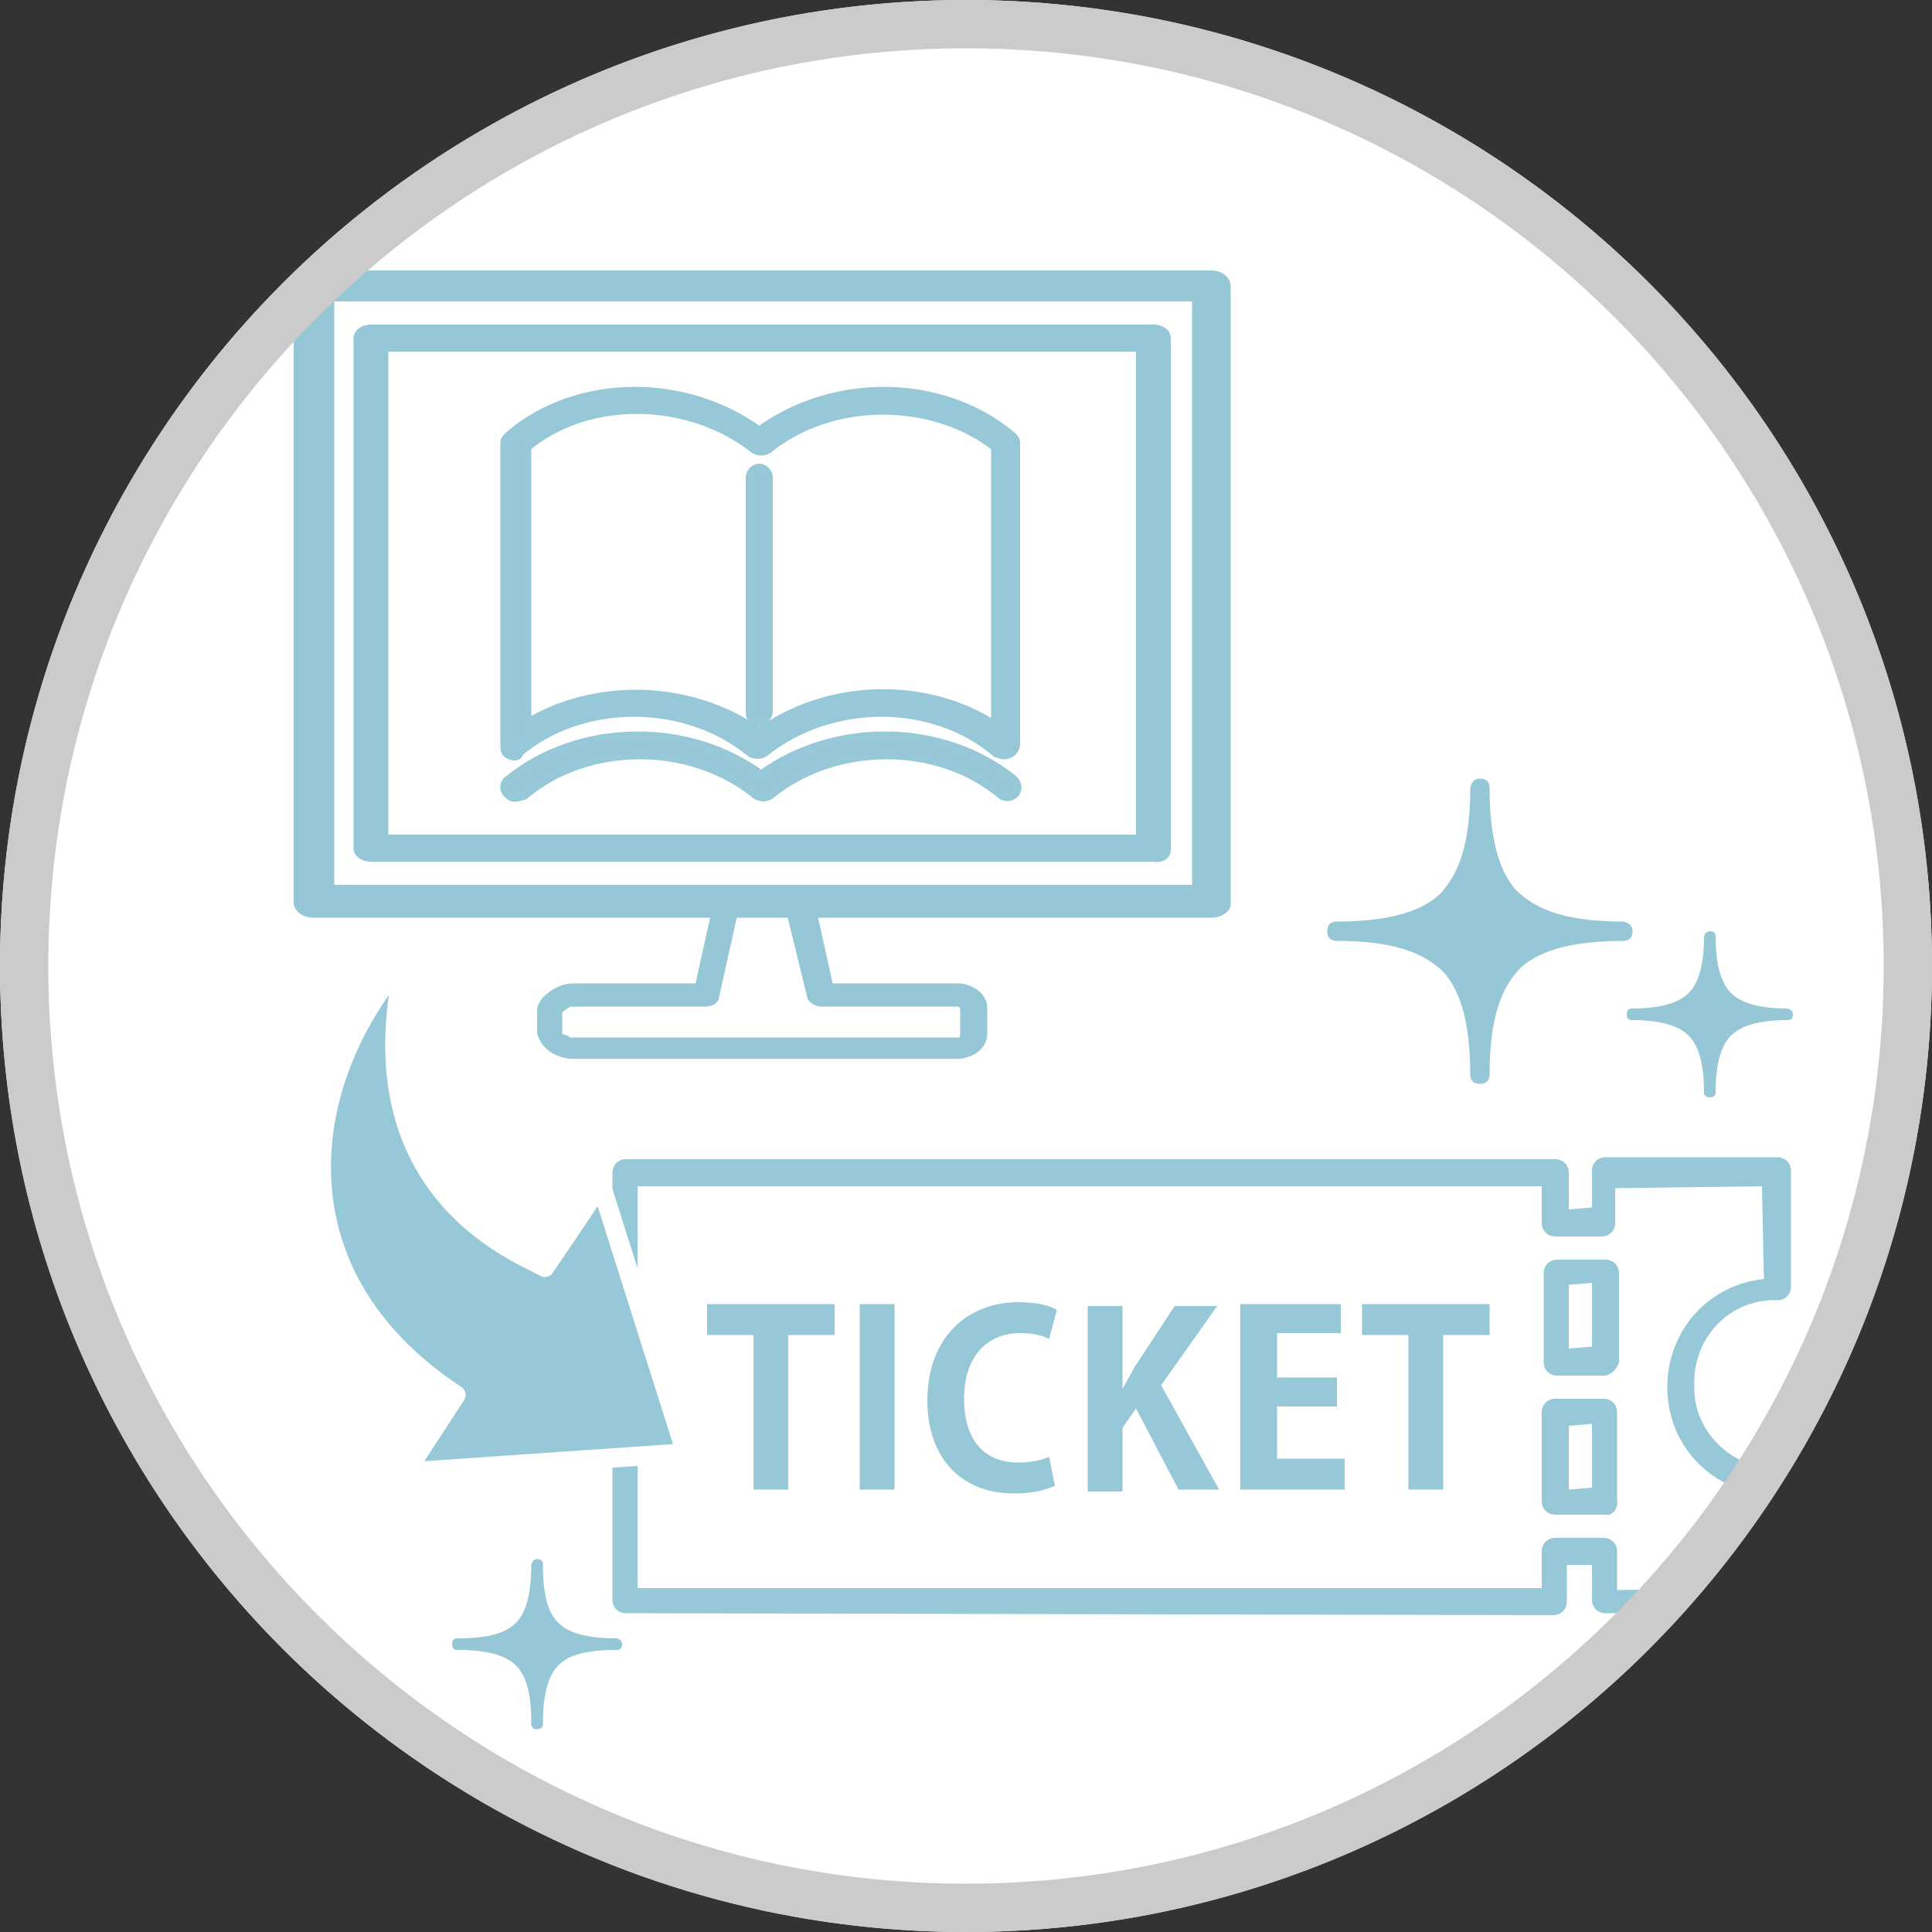 <?xml version="1.0" encoding="utf-8"?>
<!-- Generator: Adobe Illustrator 26.0.3, SVG Export Plug-In . SVG Version: 6.00 Build 0)  -->
<svg version="1.1" id="レイヤー_1" xmlns="http://www.w3.org/2000/svg" xmlns:xlink="http://www.w3.org/1999/xlink" x="0px"
	 y="0px" viewBox="0 0 100 100" style="enable-background:new 0 0 100 100;" xml:space="preserve">
<rect x="0" y="0" width="100" height="100" fill="#333333" stroke="none"/>
<style type="text/css">
	.st0{clip-path:url(#SVGID_00000142890832590417252500000013674287551760484284_);fill:#FFFFFF;}
	.st1{clip-path:url(#SVGID_00000086654843502005981630000005860480697912805288_);}
	.st2{fill:#96C8D7;}
	.st3{clip-path:url(#SVGID_00000130607628479806238130000000573005171541603205_);}
	.st4{fill:#95C7D6;}
	.st5{fill:#FFFFFF;}
	.st6{fill:none;stroke:#96C8D7;stroke-width:0.6;}
	.st7{clip-path:url(#SVGID_00000141451947879490873490000005587569556032816061_);}
	.st8{fill:none;stroke:#FFFFFF;stroke-linecap:round;stroke-linejoin:round;}
	.st9{clip-path:url(#SVGID_00000127728511845085169630000012135109169384059308_);fill:#95C7D6;}
	.st10{clip-path:url(#SVGID_00000106844460406726433000000005691512006213519768_);fill:#95C7D6;}
	.st11{clip-path:url(#SVGID_00000159453885332158925120000007228151409805603200_);fill:#95C7D6;}
	.st12{fill:#CBCBCB;}
</style>
<g>
	<g>
		<g>
			<g>
				<defs>
					<circle id="SVGID_1_" cx="50" cy="50" r="50"/>
				</defs>
				<clipPath id="SVGID_00000101095762288471670760000000285472621513884032_">
					<use xlink:href="#SVGID_1_"  style="overflow:visible;"/>
				</clipPath>
				<path style="clip-path:url(#SVGID_00000101095762288471670760000000285472621513884032_);fill:#FFFFFF;" d="M-10.7-4.1H105
					v115.7H-10.7V-4.1z"/>
			</g>
		</g>
	</g>
</g>
<g>
	<g>
		<g>
			<defs>
				<circle id="SVGID_00000164471962316199831890000009400016224169725070_" cx="50" cy="50" r="49.3"/>
			</defs>
			<clipPath id="SVGID_00000120525627917104213910000011183943645504378006_">
				<use xlink:href="#SVGID_00000164471962316199831890000009400016224169725070_"  style="overflow:visible;"/>
			</clipPath>
			<g style="clip-path:url(#SVGID_00000120525627917104213910000011183943645504378006_);">
				<path class="st2" d="M92,83.5h-8.9c-0.4,0-0.7-0.3-0.7-0.7V81h-1.3v1.9c0,0.4-0.3,0.7-0.7,0.7l-48-0.1c-0.4,0-0.7-0.3-0.7-0.7
					V60.7c0-0.4,0.3-0.7,0.7-0.7h48.1c0.4,0,0.7,0.3,0.7,0.7v1.9l1.2-0.1v-1.9c0-0.4,0.3-0.7,0.7-0.7H92c0.4,0,0.7,0.3,0.7,0.7v6
					c0,0.4-0.3,0.7-0.7,0.7c-2.5-0.1-4.4,2-4.3,4.4c-0.1,2.4,2,4.4,4.4,4.3c0.4,0,0.7,0.3,0.7,0.7v6.1C92.6,83.2,92.4,83.6,92,83.5z
					 M83.7,82.3l7.6-0.1v-4.8c-2.9-0.4-5-2.7-5-5.6s2.1-5.3,5-5.6l-0.1-4.8l-7.6,0.1v1.8c0,0.4-0.3,0.7-0.7,0.7h-2.4
					c-0.4,0-0.7-0.3-0.7-0.7v-1.9H33v20.8h46.8v-1.9c0-0.4,0.3-0.7,0.7-0.7H83c0.4,0,0.7,0.3,0.7,0.7V82.3z M83.1,78.4h-2.6
					c-0.4,0-0.7-0.3-0.7-0.7v-4.6c0-0.4,0.3-0.7,0.7-0.7H83c0.4,0,0.7,0.3,0.7,0.7v4.5C83.8,78.1,83.4,78.5,83.1,78.4z M81.2,77.1
					l1.2-0.1v-3.3l-1.2,0.1V77.1z M83.1,71.2h-2.5c-0.4,0-0.7-0.3-0.7-0.7v-4.6c0-0.4,0.3-0.7,0.7-0.7h2.5c0.4,0,0.7,0.3,0.7,0.7
					v4.6C83.7,70.8,83.5,71.1,83.1,71.2z M81.2,69.8l1.2-0.1v-3.3l-1.2,0.1V69.8z"/>
				<g>
					<path class="st2" d="M43.2,69.1h-2.4v8H39v-8h-2.4v-1.6h6.6C43.2,67.5,43.2,69.1,43.2,69.1z"/>
					<path class="st2" d="M44.5,67.5h1.8v9.6h-1.8V67.5z"/>
					<path class="st2" d="M54.6,76.9c-0.4,0.2-1.1,0.4-2.1,0.4c-2.9,0-4.5-2-4.5-4.8c0-3.4,2.2-5.1,4.7-5.1c1,0,1.7,0.2,2,0.4
						l-0.4,1.5c-0.4-0.2-0.9-0.3-1.5-0.3c-1.6,0-2.9,1.1-2.9,3.4c0,2.2,1.1,3.3,2.8,3.3c0.6,0,1.2-0.1,1.6-0.3L54.6,76.9z"/>
					<path class="st2" d="M63.1,77.1H61l-2.2-4.2l-0.7,1v3.3h-1.8v-9.6h1.8v4.3l0,0c0.2-0.4,0.4-0.7,0.6-1.1l2.1-3.2H63l-2.9,4.1
						L63.1,77.1z"/>
					<path class="st2" d="M69.6,77.1h-5.4v-9.6h5.2V69h-3.3v2.3h3.1v1.5h-3.1v2.7h3.5C69.6,75.5,69.6,77.1,69.6,77.1z"/>
					<path class="st2" d="M77.1,69.1h-2.4v8h-1.8v-8h-2.4v-1.6h6.6C77.1,67.5,77.1,69.1,77.1,69.1z"/>
				</g>
			</g>
		</g>
	</g>
	<g>
		<g>
			<defs>
				<circle id="SVGID_00000016770380684645424690000007384853525484718983_" cx="50" cy="50" r="49.3"/>
			</defs>
			<clipPath id="SVGID_00000046308982315198557410000003701083038171658157_">
				<use xlink:href="#SVGID_00000016770380684645424690000007384853525484718983_"  style="overflow:visible;"/>
			</clipPath>
			<g style="clip-path:url(#SVGID_00000046308982315198557410000003701083038171658157_);">
				<g>
					<path class="st4" d="M49.7,54.8H29.5c-0.9-0.1-1.5-0.6-1.7-1.3v-1.2c0-0.7,1.1-1.4,1.8-1.4H36l1-4.5c0.1-0.3,0.4-0.4,0.7-0.4
						h3.7c0.3,0,0.6,0.2,0.7,0.4l1,4.5h6.6c0.8,0.1,1.4,0.6,1.4,1.3v1.3C51.1,54.2,50.5,54.7,49.7,54.8z M29.5,53.7h20.1
						c0.1,0,0.1-0.1,0.1-0.2v-1.3l-0.1-0.1h-7.1c-0.3,0-0.6-0.2-0.7-0.4l-1.1-4.5h-2.5l-1,4.5c-0.1,0.3-0.4,0.4-0.7,0.4h-7
						c-0.1,0.1-0.3,0.2-0.4,0.3v1.1C29.3,53.6,29.4,53.6,29.5,53.7z"/>
					<g>
						<g>
							<g>
								<path class="st5" d="M51.9,22.9c-3.4-2.9-9.1-2.9-12.7,0c-3.6-2.9-9.2-2.9-12.7,0v15.6c3.4-2.9,9.1-2.9,12.7,0
									c3.6-2.9,9.2-2.9,12.7,0V22.9z"/>
								<g>
									<path class="st4" d="M51.9,39c-0.1,0-0.2-0.1-0.3-0.1c-3.3-2.8-8.6-2.8-12.1,0c-0.2,0.1-0.4,0.1-0.6,0
										c-3.4-2.8-8.8-2.8-12.1,0c0,0.2-0.2,0.2-0.4,0.1s-0.2-0.2-0.2-0.4V22.9c0-0.1,0.1-0.2,0.2-0.3c3.5-3,9.1-3,12.9-0.2
										c3.8-2.8,9.4-2.8,13,0.2c0.1,0.1,0.2,0.2,0.2,0.3v15.6c0,0.2-0.1,0.3-0.2,0.4C52.1,39,52,39,51.9,39z M32.9,36
										c2.3,0,4.6,0.7,6.4,2c3.6-2.6,8.7-2.7,12.3-0.3V23.1c-3.3-2.6-8.6-2.6-11.9,0.1c-0.2,0.1-0.4,0.1-0.6,0
										c-3.4-2.7-8.7-2.8-11.9-0.1v14.5C28.7,36.6,30.8,36,32.9,36z"/>
									<path class="st4" d="M26.6,41.2c-0.1,0-0.2-0.1-0.3-0.2c-0.2-0.2-0.1-0.5,0.1-0.6c3.6-2.9,9.2-3,13-0.2
										c3.8-2.8,9.4-2.7,13,0.2c0.2,0.2,0.2,0.4,0.1,0.6c-0.2,0.2-0.4,0.2-0.6,0.1c-3.3-2.8-8.7-2.8-12.1,0
										c-0.2,0.1-0.4,0.1-0.6,0c-3.4-2.8-8.8-2.8-12.1,0C26.8,41.2,26.6,41.2,26.6,41.2z"/>
									<path class="st4" d="M39.3,37.3c-0.2,0-0.4-0.2-0.4-0.4V24.7c0-0.2,0.2-0.4,0.4-0.4s0.4,0.2,0.4,0.4v12.1
										C39.7,37,39.5,37.3,39.3,37.3z"/>
								</g>
							</g>
							<g>
								<path class="st6" d="M51.9,22.9c-3.4-2.9-9.1-2.9-12.7,0c-3.6-2.9-9.2-2.9-12.7,0v15.6c3.4-2.9,9.1-2.9,12.7,0
									c3.6-2.9,9.2-2.9,12.7,0V22.9z"/>
								<g>
									<path class="st6" d="M51.9,39c-0.1,0-0.2-0.1-0.3-0.1c-3.3-2.8-8.6-2.8-12.1,0c-0.2,0.1-0.4,0.1-0.6,0
										c-3.4-2.8-8.8-2.8-12.1,0c0,0.2-0.2,0.2-0.4,0.1s-0.2-0.2-0.2-0.4V22.9c0-0.1,0.1-0.2,0.2-0.3c3.5-3,9.1-3,12.9-0.2
										c3.8-2.8,9.4-2.8,13,0.2c0.1,0.1,0.2,0.2,0.2,0.3v15.6c0,0.2-0.1,0.3-0.2,0.4C52.1,39,52,39,51.9,39z M32.9,36
										c2.3,0,4.6,0.7,6.4,2c3.6-2.6,8.7-2.7,12.3-0.3V23.1c-3.3-2.6-8.6-2.6-11.9,0.1c-0.2,0.1-0.4,0.1-0.6,0
										c-3.4-2.7-8.7-2.8-11.9-0.1v14.5C28.7,36.6,30.8,36,32.9,36z"/>
									<path class="st6" d="M26.6,41.2c-0.1,0-0.2-0.1-0.3-0.2c-0.2-0.2-0.1-0.5,0.1-0.6c3.6-2.9,9.2-3,13-0.2
										c3.8-2.8,9.4-2.7,13,0.2c0.2,0.2,0.2,0.4,0.1,0.6c-0.2,0.2-0.4,0.2-0.6,0.1c-3.3-2.8-8.7-2.8-12.1,0
										c-0.2,0.1-0.4,0.1-0.6,0c-3.4-2.8-8.8-2.8-12.1,0C26.8,41.2,26.6,41.2,26.6,41.2z"/>
									<path class="st6" d="M39.3,37.3c-0.2,0-0.4-0.2-0.4-0.4V24.7c0-0.2,0.2-0.4,0.4-0.4s0.4,0.2,0.4,0.4v12.1
										C39.7,37,39.5,37.3,39.3,37.3z"/>
								</g>
							</g>
						</g>
						<g>
							<path class="st4" d="M62.7,47.5H16.2c-0.6,0-1-0.4-1-0.8V14.8c0-0.5,0.5-0.8,1-0.8h46.5c0.6,0,1,0.4,1,0.8v32
								C63.7,47.2,63.2,47.5,62.7,47.5z M17.3,45.8h44.4V15.6H17.3V45.8z"/>
							<path class="st4" d="M59.7,44.6H19.2c-0.5,0-0.9-0.3-0.9-0.7V17.5c0-0.4,0.4-0.7,0.9-0.7h40.5c0.5,0,0.9,0.3,0.9,0.7V44
								C60.6,44.4,60.2,44.7,59.7,44.6z M20.1,43.2h38.7v-25H20.1V43.2z"/>
						</g>
					</g>
				</g>
			</g>
		</g>
	</g>
	<g>
		<g>
			<defs>
				<circle id="SVGID_00000172425604598616727130000015407158285899791535_" cx="50" cy="50" r="49.3"/>
			</defs>
			<clipPath id="SVGID_00000083791388577421816120000016983424287457301649_">
				<use xlink:href="#SVGID_00000172425604598616727130000015407158285899791535_"  style="overflow:visible;"/>
			</clipPath>
			<g style="clip-path:url(#SVGID_00000083791388577421816120000016983424287457301649_);">
				<g>
					<path class="st2" d="M23.6,72.2l-2.6,4l14.5-1l-4.4-13.9l-2.9,4.3c-0.9-0.6-10.1-3.7-7.2-16C15.5,55.8,14,65.9,23.6,72.2z"/>
				</g>
				<g>
					<path class="st8" d="M23.6,72.2l-2.6,4l14.5-1l-4.4-13.9l-2.9,4.3c-0.9-0.6-10.1-3.7-7.2-16C15.5,55.8,14,65.9,23.6,72.2z"/>
				</g>
			</g>
		</g>
	</g>
	<g>
		<g>
			<defs>
				<circle id="SVGID_00000077308003300055347260000006961673361991279033_" cx="50" cy="50" r="49.3"/>
			</defs>
			<clipPath id="SVGID_00000003100952499675065420000014411051644810410915_">
				<use xlink:href="#SVGID_00000077308003300055347260000006961673361991279033_"  style="overflow:visible;"/>
			</clipPath>
			<path style="clip-path:url(#SVGID_00000003100952499675065420000014411051644810410915_);fill:#95C7D6;" d="M69.2,48.7
				c3.5,0,4.7,0.9,5.4,1.5c0.6,0.6,1.5,1.9,1.5,5.4c0,0.1,0,0.5,0.5,0.5s0.5-0.4,0.5-0.5c0-3.5,0.9-4.7,1.5-5.4
				c0.6-0.6,1.9-1.5,5.4-1.5c0.1,0,0.5,0,0.5-0.5c0-0.4-0.4-0.5-0.5-0.5c-3.5,0-4.7-0.9-5.4-1.5c-0.6-0.6-1.5-1.9-1.5-5.4
				c0-0.1,0-0.5-0.5-0.5c-0.4,0-0.5,0.4-0.5,0.5c0,3.5-0.9,4.7-1.5,5.4c-0.6,0.6-1.9,1.5-5.4,1.5c-0.1,0-0.5,0-0.5,0.5
				S69.1,48.7,69.2,48.7z"/>
		</g>
	</g>
	<g>
		<g>
			<defs>
				<circle id="SVGID_00000086664089940517710650000000044782728574385332_" cx="50" cy="50" r="49.3"/>
			</defs>
			<clipPath id="SVGID_00000148623578398852469790000003775689358794200240_">
				<use xlink:href="#SVGID_00000086664089940517710650000000044782728574385332_"  style="overflow:visible;"/>
			</clipPath>
			<path style="clip-path:url(#SVGID_00000148623578398852469790000003775689358794200240_);fill:#95C7D6;" d="M84.5,52.8
				c1.9,0,2.6,0.5,2.9,0.8s0.8,1,0.8,2.9c0,0.1,0,0.3,0.3,0.3s0.3-0.2,0.3-0.3c0-1.9,0.5-2.6,0.8-2.9c0.3-0.3,1-0.8,2.9-0.8
				c0.1,0,0.3,0,0.3-0.3c0-0.2-0.2-0.3-0.3-0.3c-1.9,0-2.6-0.5-2.9-0.8s-0.8-1-0.8-2.9c0-0.1,0-0.3-0.3-0.3c-0.2,0-0.3,0.2-0.3,0.3
				c0,1.9-0.5,2.6-0.8,2.9s-1,0.8-2.9,0.8c-0.1,0-0.3,0-0.3,0.3S84.4,52.8,84.5,52.8z"/>
		</g>
	</g>
	<g>
		<g>
			<defs>
				<circle id="SVGID_00000171721204601049463790000006220332614347115678_" cx="50" cy="50" r="49.3"/>
			</defs>
			<clipPath id="SVGID_00000074436123961419902160000005876327615996402573_">
				<use xlink:href="#SVGID_00000171721204601049463790000006220332614347115678_"  style="overflow:visible;"/>
			</clipPath>
			<path style="clip-path:url(#SVGID_00000074436123961419902160000005876327615996402573_);fill:#95C7D6;" d="M23.7,85.4
				c2,0,2.7,0.5,3,0.8c0.4,0.4,0.8,1.1,0.8,3c0,0.1,0,0.3,0.3,0.3s0.3-0.2,0.3-0.3c0-2,0.5-2.7,0.8-3c0.4-0.4,1.1-0.8,3-0.8
				c0.1,0,0.3,0,0.3-0.3c0-0.2-0.2-0.3-0.3-0.3c-2,0-2.7-0.5-3-0.8c-0.4-0.4-0.8-1.1-0.8-3c0-0.1,0-0.3-0.3-0.3
				c-0.2,0-0.3,0.2-0.3,0.3c0,2-0.5,2.7-0.8,3c-0.4,0.4-1.1,0.8-3,0.8c-0.1,0-0.3,0-0.3,0.3S23.6,85.4,23.7,85.4z"/>
		</g>
	</g>
</g>
<path class="st12" d="M50,2.5c26.2,0,47.5,21.3,47.5,47.5S76.2,97.5,50,97.5S2.5,76.2,2.5,50S23.8,2.5,50,2.5 M50,0
	C22.4,0,0,22.4,0,50s22.4,50,50,50s50-22.4,50-50S77.6,0,50,0z"/>
</svg>
